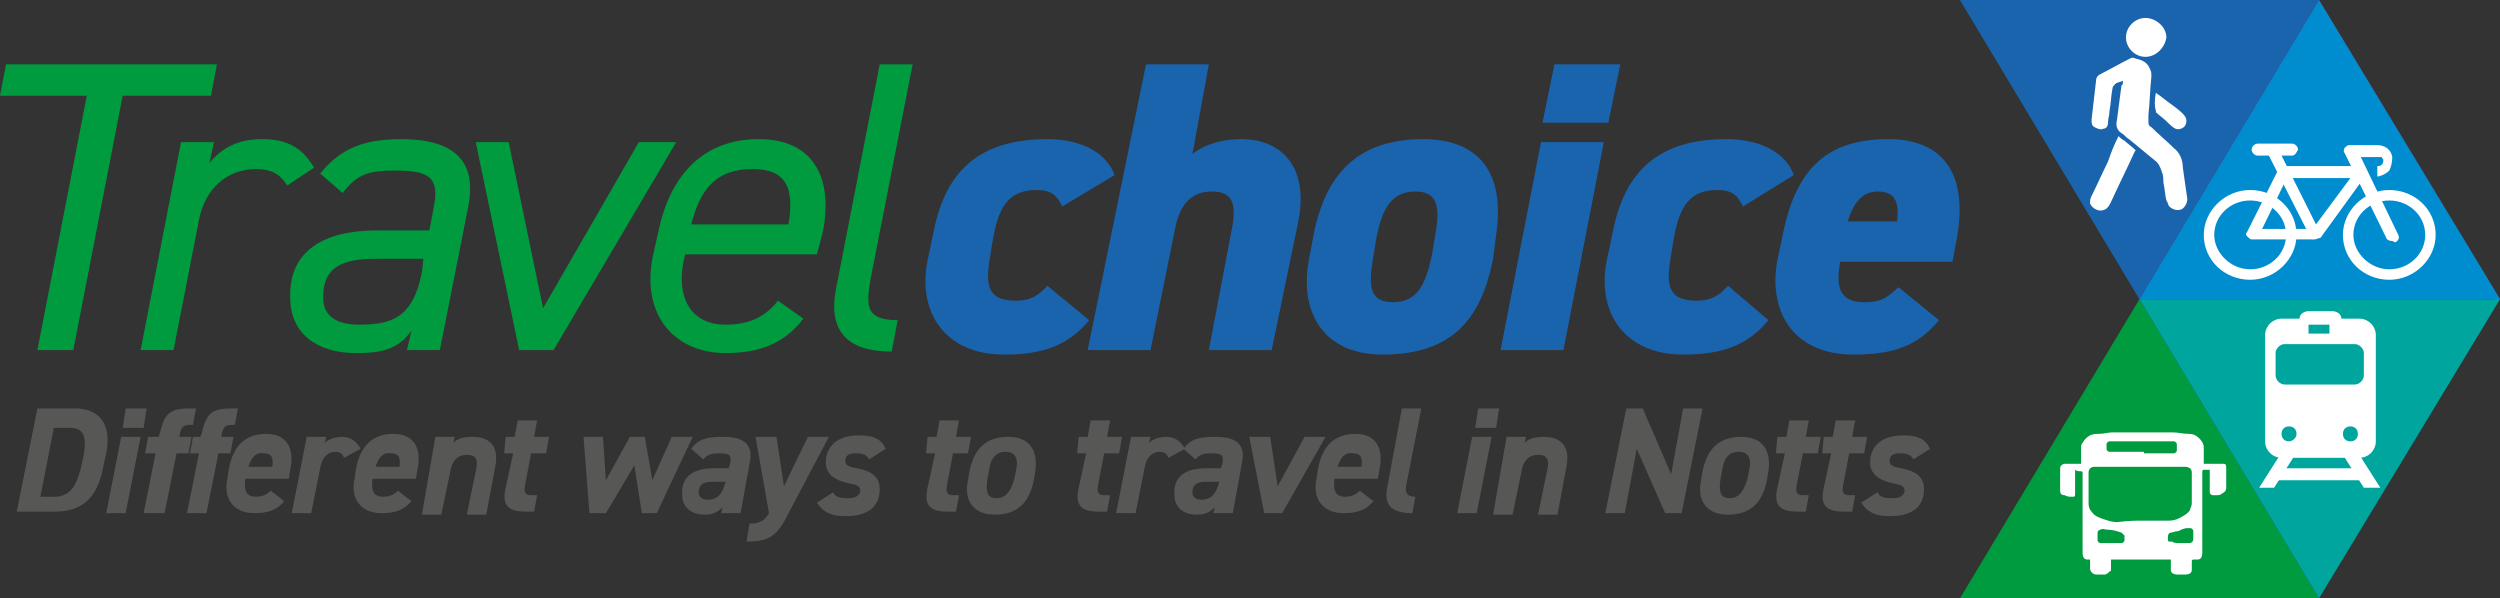 <?xml version="1.0" encoding="utf-8"?>
<!-- Generator: Adobe Illustrator 22.1.0, SVG Export Plug-In . SVG Version: 6.00 Build 0)  -->
<svg version="1.1" id="Layer_1" xmlns="http://www.w3.org/2000/svg" xmlns:xlink="http://www.w3.org/1999/xlink" x="0px" y="0px"
	 viewBox="0 0 167.1 40" style="enable-background:new 0 0 167.1 40;" xml:space="preserve">
<rect x="0" y="0" width="167.1" height="40" fill="#333333" stroke="none"/>
<style type="text/css">
	.st0{fill:#E83E30;}
	.st1{fill:#009A3F;}
	.st2{fill:#1A64AE;}
	.st3{fill:#00A59E;}
	.st4{fill:#704695;}
	.st5{fill:#008DCF;}
	.st6{fill:#FFFFFF;}
	.st7{fill:#575756;}
</style>
<polygon class="st0" points="163.5,11.6 163.5,11.7 163.5,11.7 "/>
<polygon class="st0" points="163.5,27.3 163.5,27.3 163.5,27.3 "/>
<polygon class="st0" points="150.1,35.1 150.1,35.1 150.1,35.1 "/>
<polygon class="st0" points="134.3,25.5 134.3,25.5 134.3,25.5 "/>
<polygon class="st0" points="150.1,19.5 150.1,19.4 150.1,19.5 "/>
<polygon class="st0" points="134.3,10 134.3,10 134.3,10 "/>
<polygon class="st0" points="150.1,3.9 150.1,3.9 150.1,4 "/>
<polygon class="st1" points="14.5,4.3 14.1,6.4 8.2,6.4 4.9,23.4 2.5,23.4 5.8,6.4 0,6.4 0.4,4.3 "/>
<path class="st1" d="M19.2,12.4c-0.5-0.8-1.1-1.1-2.1-1.1c-1.9,0-3.4,1.3-3.8,3.4l-1.7,8.7H9.4l2.7-13.9h2.2l-0.3,1.4
	c0.8-1,1.9-1.6,3.5-1.6c2,0,2.8,0.8,3.5,1.9L19.2,12.4z"/>
<path class="st1" d="M25.2,15.4h3.5l0.3-1.6c0.4-2-0.4-2.4-2.6-2.4c-1.7,0-2.5,0.2-3.5,1.5l-1.5-1.3c1.3-1.6,2.8-2.3,5.4-2.3
	c3.5,0,5.1,1.4,4.5,4.5l-1.9,9.6h-2.2l0.3-1.3c-0.9,1.3-2.1,1.5-3.7,1.5c-2.6,0-4.4-1.3-4.4-3.7C19.3,16.8,21.6,15.4,25.2,15.4
	 M28.3,17.3H25c-2.7,0-3.4,1-3.4,2.6c0,1.3,1,1.8,2.4,1.8c2.1,0,3.6-0.4,4.2-3.5L28.3,17.3z"/>
<polygon class="st1" points="45.2,9.5 37,23.4 34.7,23.4 31.8,9.5 34,9.5 36.3,20.6 42.7,9.5 "/>
<path class="st1" d="M53.7,21.3c-1.3,1.7-3,2.3-5.2,2.3c-3.3,0-5.6-2.4-4.9-6.3l0.4-1.8c0.8-3.9,3.1-6.2,6.7-6.2
	c3.7,0,5,2.6,4.3,6.2L54.6,17h-8.8l-0.1,0.4c-0.5,2.4,0.4,4.3,2.8,4.3c1.7,0,2.7-0.6,3.5-1.6L53.7,21.3z M46.2,15h6.5
	c0.4-2.4-0.1-3.7-2.4-3.7C47.8,11.3,46.8,12.7,46.2,15"/>
<path class="st1" d="M58.8,4.3H61l-2.8,14.3c-0.3,1.8-0.4,2.8,1.8,2.8l-0.4,2.1c-3,0-4.3-1.4-3.7-4.3L58.8,4.3z"/>
<path class="st2" d="M72.8,21.4c-1.4,1.7-3.1,2.3-5.7,2.3c-3.9,0-5.8-2.8-5.1-6.3l0.4-1.9c0.8-4.1,3.1-6.2,7.6-6.2
	c2.4,0,4,1,4.5,2.4L71,13.8c-0.3-0.6-0.6-1.1-1.7-1.1c-1.8,0-2.5,1-2.9,3.1l-0.2,1.2c-0.3,1.8-0.4,3.1,1.7,3.1c0.9,0,1.5-0.3,2.1-1
	L72.8,21.4z"/>
<path class="st2" d="M76.6,4.3h4.2l-1.1,6c0.6-0.5,1.7-1,3.3-1c2.4,0,4.5,1.6,3.8,5.4L85,23.4h-4.2l1.5-7.9c0.4-1.9,0.1-2.7-1.3-2.7
	c-1.4,0-2.2,0.9-2.5,2.7l-1.6,7.9h-4.2L76.6,4.3z"/>
<path class="st2" d="M99.8,17.3c-0.8,4-2.7,6.4-7.4,6.4c-3.9,0-5.6-2.8-4.9-6.4l0.3-1.6c0.8-4.1,3-6.4,7.3-6.4
	c3.9,0,5.5,2.4,4.9,6.4L99.8,17.3z M95.7,17.1l0.2-1.2c0.4-2.1,0.2-3.1-1.3-3.1c-1.5,0-2.2,1-2.6,3.1l-0.2,1.2
	c-0.3,1.8-0.4,3.1,1.3,3.1C94.8,20.2,95.3,18.9,95.7,17.1"/>
<path class="st2" d="M103,9.5h4.2l-2.7,13.9h-4.2L103,9.5z M103.9,4.3h4.4l-0.8,3.9h-4.4L103.9,4.3z"/>
<path class="st2" d="M118.2,21.4c-1.4,1.7-3.1,2.3-5.7,2.3c-3.9,0-5.8-2.8-5.1-6.3l0.4-1.9c0.8-4.1,3.1-6.2,7.6-6.2
	c2.4,0,4,1,4.5,2.4l-3.4,2.1c-0.3-0.6-0.6-1.1-1.7-1.1c-1.8,0-2.5,1-2.9,3.1l-0.2,1.2c-0.3,1.8-0.4,3.1,1.7,3.1c0.9,0,1.5-0.3,2.1-1
	L118.2,21.4z"/>
<path class="st2" d="M129.6,21.4c-1.4,1.7-3,2.3-5.7,2.3c-4.3,0-5.7-3.2-5.1-6.3l0.4-1.9c0.9-4.3,3-6.2,7-6.2c4,0,5.3,2.7,4.6,6.6
	l-0.3,1.6H123c-0.3,1.6-0.1,2.7,1.6,2.7c1.3,0,1.6-0.4,2.3-1L129.6,21.4z M123.5,14.8h3.3c0.2-1.5-0.3-2-1.3-2
	C124.5,12.8,123.9,13.5,123.5,14.8"/>
<polygon class="st1" points="143,20 131,40 155,40 "/>
<polygon class="st3" points="143,20 155,40 167.1,20 "/>
<polygon class="st4" points="143,20 167.1,20 155,0 "/>
<polygon class="st5" points="143,20 167.1,20 155,0 "/>
<polygon class="st2" points="143,20 155,0 131,0 "/>
<path class="st6" d="M154.7,16C154.7,16,154.7,16,154.7,16c-0.2,0-0.3-0.1-0.3-0.2l-2.8-5.5c-0.1-0.2,0-0.4,0.2-0.5
	c0.2-0.1,0.4,0,0.5,0.2l2.5,5l2.6-3.5c0.1-0.2,0.3-0.2,0.5-0.1c0.2,0.1,0.2,0.3,0.1,0.5l-2.9,4C155,15.9,154.8,16,154.7,16"/>
<path class="st6" d="M157.4,11.9h-4.7c-0.2,0-0.4-0.2-0.4-0.4c0-0.2,0.2-0.4,0.4-0.4h4.7c0.2,0,0.4,0.2,0.4,0.4
	C157.8,11.8,157.6,11.9,157.4,11.9"/>
<path class="st6" d="M159.8,16.1c-0.1,0-0.3-0.1-0.3-0.2l-2.8-5.7c-0.1-0.1,0-0.2,0-0.3c0.1-0.1,0.2-0.2,0.3-0.2h1.9
	c0.4,0,0.9,0.2,1,0.8c0,0.4-0.1,0.7-0.2,0.9c-0.3,0.3-0.7,0.4-0.8,0.4l0-0.7l0,0c0.1,0,0.2,0,0.3-0.1c0.1-0.1,0.1-0.2,0.1-0.3
	c0-0.1-0.1-0.1-0.1-0.2c-0.1,0-0.1,0-0.1,0c0,0,0,0,0,0h-1.3l2.5,5.2c0.1,0.2,0,0.4-0.2,0.5C159.9,16.1,159.9,16.1,159.8,16.1"/>
<path class="st6" d="M153.2,10.4h-2.3c-0.2,0-0.4-0.2-0.4-0.4c0-0.2,0.2-0.4,0.4-0.4h2.3c0.2,0,0.4,0.2,0.4,0.4
	C153.5,10.2,153.4,10.4,153.2,10.4"/>
<path class="st6" d="M154.6,16h-4.1c-0.1,0-0.2-0.1-0.3-0.2c-0.1-0.1-0.1-0.2,0-0.3l2-4c0.1-0.2,0.3-0.3,0.5-0.2
	c0.2,0.1,0.3,0.3,0.2,0.5l-1.7,3.5h3.5c0.2,0,0.4,0.2,0.4,0.4C155,15.8,154.8,16,154.6,16"/>
<path class="st6" d="M150.4,18.7c-1.7,0-3.1-1.3-3.1-3c0-1.6,1.4-3,3.1-3c1.7,0,3.1,1.3,3.1,3C153.5,17.3,152.1,18.7,150.4,18.7
	 M150.4,13.4c-1.3,0-2.4,1-2.4,2.3c0,1.2,1.1,2.3,2.4,2.3c1.3,0,2.4-1,2.4-2.3C152.8,14.4,151.7,13.4,150.4,13.4"/>
<path class="st6" d="M159.7,18.7c-1.7,0-3.1-1.3-3.1-3c0-1.6,1.4-3,3.1-3c1.7,0,3.1,1.3,3.1,3C162.8,17.3,161.4,18.7,159.7,18.7
	 M159.7,13.4c-1.3,0-2.4,1-2.4,2.3c0,1.2,1.1,2.3,2.4,2.3c1.3,0,2.4-1,2.4-2.3C162.1,14.4,161,13.4,159.7,13.4"/>
<path class="st6" d="M147.3,31L147.3,31c0.4,0,0.7,0,1,0c0.1,0,0.2,0,0.3,0c0.2,0,0.2,0.1,0.2,0.3c0,0.3,0,0.6,0,0.9
	c0,0.1,0,0.3,0,0.4c0,0.2-0.1,0.3-0.3,0.4c-0.1,0.1-0.2,0.1-0.4,0.1c-0.1,0-0.1,0-0.2,0c-0.1,0-0.2-0.1-0.2-0.2c0-0.1,0-0.2,0-0.2
	c0-0.4,0-0.8,0-1.2v-0.1c-0.1,0-0.2,0-0.2,0c-0.1,0-0.1,0-0.2,0c0,0-0.1,0-0.1,0.1c0,0.6,0,1.2,0,1.9c0,0.3,0,0.7,0,1
	c0,0.9,0,1.7,0,2.6c0,0.2-0.1,0.4-0.3,0.4c-0.1,0-0.2,0-0.3,0c0,0-0.1,0-0.1,0.1c0,0.2,0,0.4,0,0.6c0,0.2-0.2,0.3-0.4,0.3
	c-0.2,0-0.4,0-0.6,0c-0.2,0-0.4-0.1-0.4-0.3c0-0.2,0-0.4,0-0.6v-0.1h-4v0.1c0,0.2,0,0.4,0,0.5c0,0.1,0,0.2-0.1,0.2
	c-0.1,0.1-0.2,0.2-0.3,0.2c-0.2,0-0.4,0-0.6,0c-0.2,0-0.4-0.2-0.4-0.4c0-0.2,0-0.4,0-0.6c0,0,0,0,0,0c-0.1,0-0.2,0-0.2,0
	c-0.2,0-0.3-0.2-0.3-0.4c0-0.3,0-0.6,0-0.9c0-0.6,0-1.3,0-1.9c0-0.2,0-0.4,0-0.6c0-0.7,0-1.4,0-2c0,0,0-0.1-0.1-0.1
	c-0.1,0-0.3,0-0.4-0.1v0.1c0,0.5,0,1,0,1.5c0,0.1,0,0.2-0.1,0.2c-0.1,0-0.1,0-0.2,0c-0.1,0-0.2,0-0.4-0.1c-0.2,0-0.3-0.1-0.3-0.3
	c0-0.1,0-0.2,0-0.3c0-0.1,0-0.2,0-0.3c0-0.2,0-0.4,0-0.7c0-0.1,0-0.1,0-0.2c0-0.2,0.2-0.3,0.3-0.3c0.4,0,0.7,0,1.1,0c0,0,0,0,0,0V31
	c0-0.3,0-0.7,0-1c0-0.2,0-0.3,0.1-0.4c0.1-0.2,0.3-0.4,0.5-0.5c0.2-0.1,0.4-0.1,0.6-0.1c0.3,0,0.6-0.1,0.9-0.1c0.2,0,0.4,0,0.6,0
	c0.2,0,0.4,0,0.6,0c0.4,0,0.9,0,1.3,0c0.2,0,0.5,0,0.7,0c0.3,0,0.5,0,0.8,0c0.4,0,0.7,0.1,1.1,0.1c0.3,0,0.5,0.1,0.7,0.3
	c0.2,0.2,0.3,0.4,0.3,0.6C147.3,30.2,147.3,30.6,147.3,31L147.3,31z M143.3,34.8L143.3,34.8c0.5,0,1,0,1.4,0c0.1,0,0.2,0,0.3,0
	c0.3,0,0.6-0.1,0.9-0.3c0.2-0.1,0.3-0.2,0.4-0.3c0.1-0.1,0.1-0.2,0.1-0.2c0.1-0.2,0.1-0.3,0.1-0.5c0-0.6,0-1.3,0-1.9
	c0-0.3-0.2-0.4-0.5-0.4h-1.6c-0.1,0-0.2,0-0.4,0c-0.3,0-0.5,0-0.8,0c-0.2,0-0.4,0-0.7,0c-0.2,0-0.4,0-0.5,0c-0.2,0-0.3,0-0.5,0
	c-0.2,0-0.5,0-0.7,0c-0.3,0-0.5,0-0.8,0c-0.3,0-0.4,0.2-0.4,0.4c0,0.6,0,1.2,0,1.9c0,0.1,0,0.1,0,0.2c0,0.2,0.1,0.4,0.2,0.5
	c0.2,0.3,0.5,0.4,0.8,0.5c0.3,0.1,0.6,0.2,0.9,0.2C142.3,34.8,142.8,34.8,143.3,34.8 M143.3,30.3L143.3,30.3c0.2,0,0.4,0,0.5,0
	c0.3,0,0.6,0,0.9,0c0.2,0,0.4,0,0.6,0c0.1,0,0.2-0.1,0.2-0.2c0-0.1,0-0.3,0-0.4c0-0.1-0.1-0.2-0.2-0.2c0,0-0.1,0-0.1,0
	c-1.4,0-2.7,0-4.1,0c0,0-0.1,0-0.1,0c-0.1,0-0.2,0.1-0.2,0.2c0,0.1,0,0.2,0,0.3c0,0.1,0.1,0.2,0.2,0.2c0.4,0,0.8,0,1.3,0H143.3z
	 M141,36.3c0.2,0,0.4,0,0.6,0c0.1,0,0.1,0,0.2,0c0.1,0,0.2-0.1,0.2-0.2c0-0.1,0-0.1,0-0.2c0,0,0-0.1,0-0.1c-0.1-0.1-0.1-0.1-0.2-0.2
	c-0.3-0.1-0.6-0.2-1-0.2c-0.1,0-0.2-0.1-0.4,0c-0.1,0-0.2,0.1-0.2,0.2c0,0.2,0,0.3,0,0.5c0,0.1,0.1,0.2,0.2,0.2c0.1,0,0.1,0,0.2,0
	C140.6,36.3,140.8,36.3,141,36.3 M145.6,36.3c0.2,0,0.3,0,0.5,0c0.1,0,0.1,0,0.2,0c0.2,0,0.3-0.1,0.3-0.3c0-0.2,0-0.3,0-0.5
	c0-0.1-0.1-0.2-0.2-0.2c-0.1,0-0.2,0-0.2,0c-0.2,0-0.4,0.1-0.6,0.2c-0.2,0-0.4,0.1-0.5,0.1c-0.1,0-0.2,0.1-0.2,0.3c0,0,0,0.1,0,0.1
	c0,0.1,0,0.2,0.1,0.2c0.1,0,0.1,0,0.2,0C145.3,36.3,145.5,36.3,145.6,36.3"/>
<g>
	<path class="st7" d="M1.1,34.3l1.4-7h2.5c1.6,0,2.5,1,2.1,3l-0.2,0.9c-0.4,2.2-1.5,3-3.3,3H1.1z M5.4,31.3l0.2-0.9
		c0.2-1.2,0-1.8-0.9-1.8H3.6l-0.9,4.6h1.1C4.7,33.1,5.1,32.5,5.4,31.3z"/>
	<path class="st7" d="M8.1,29.2h1.3l-1,5.1H7.1L8.1,29.2z M8.4,27.3h1.4l-0.2,1.3H8.2L8.4,27.3z"/>
	<path class="st7" d="M10.6,29.2l0.1-0.3c0.3-1.3,0.7-1.6,2-1.6h0.4l-0.2,1.1h-0.2c-0.5,0-0.6,0.2-0.7,0.7l0,0.1h0.8l-0.2,1.1h-0.8
		l-0.8,4H9.6l0.8-4H9.7l0.2-1.1H10.6z"/>
	<path class="st7" d="M13.4,29.2l0.1-0.3c0.3-1.3,0.7-1.6,2-1.6h0.4l-0.2,1.1h-0.2c-0.5,0-0.6,0.2-0.7,0.7l0,0.1h0.8l-0.2,1.1h-0.8
		l-0.8,4h-1.3l0.8-4h-0.6l0.2-1.1H13.4z"/>
	<path class="st7" d="M19,33.5c-0.5,0.6-1.1,0.8-2,0.8c-1.4,0-2.1-1-1.8-2.3l0.1-0.7c0.3-1.5,1.1-2.3,2.5-2.3c1.4,0,1.9,1,1.6,2.4
		l-0.1,0.6h-2.9c-0.1,0.7,0,1.2,0.7,1.2c0.5,0,0.8-0.2,1-0.4L19,33.5z M16.6,31.2h1.6c0.1-0.7-0.1-0.9-0.6-0.9
		C17.1,30.2,16.8,30.6,16.6,31.2z"/>
	<path class="st7" d="M23,30.6c-0.1-0.2-0.2-0.4-0.6-0.4c-0.5,0-0.9,0.4-1,1.1l-0.6,3h-1.3l1-5.1h1.3l-0.1,0.4
		c0.2-0.2,0.6-0.4,1.2-0.4c0.6,0,1,0.4,1.2,0.8L23,30.6z"/>
	<path class="st7" d="M27.5,33.5c-0.5,0.6-1.1,0.8-2,0.8c-1.4,0-2.1-1-1.8-2.3l0.1-0.7c0.3-1.5,1.1-2.3,2.5-2.3c1.4,0,1.9,1,1.6,2.4
		l-0.1,0.6h-2.9c-0.1,0.7,0,1.2,0.7,1.2c0.5,0,0.8-0.2,1-0.4L27.5,33.5z M25.1,31.2h1.6c0.1-0.7-0.1-0.9-0.6-0.9
		C25.6,30.2,25.3,30.6,25.1,31.2z"/>
	<path class="st7" d="M29.1,29.2h1.3l-0.1,0.4c0.3-0.3,0.7-0.4,1.3-0.4c1,0,1.8,0.5,1.5,2l-0.6,3.2h-1.3l0.6-2.9
		c0.2-0.8,0-1.1-0.6-1.1c-0.6,0-1,0.4-1.1,1.1l-0.6,2.9h-1.3L29.1,29.2z"/>
	<path class="st7" d="M33.8,29.2h0.6l0.2-1.1h1.3l-0.2,1.1h1l-0.2,1.1h-1l-0.4,2.1c-0.1,0.5,0,0.7,0.4,0.7h0.4l-0.2,1.1h-0.5
		c-1.1,0-1.7-0.3-1.4-1.6l0.5-2.3h-0.6L33.8,29.2z"/>
	<path class="st7" d="M40.5,34.3h-1.1L39,29.2h1.3l0.2,2.9l1.6-2.9h1l0.5,2.9l1.3-2.9h1.4l-2.4,5.1h-1l-0.5-3.2L40.5,34.3z"/>
	<path class="st7" d="M47.7,31.3h1l0.1-0.3c0.1-0.6,0-0.7-0.8-0.7c-0.5,0-0.7,0.1-1,0.4L46.2,30c0.5-0.7,1.1-0.8,2.2-0.8
		c1.3,0,2,0.5,1.7,1.8l-0.6,3.3h-1.3l0.1-0.4c-0.3,0.3-0.6,0.5-1.2,0.5c-0.9,0-1.5-0.5-1.5-1.3C45.5,31.8,46.4,31.3,47.7,31.3z
		 M48.5,32.2h-0.9c-0.6,0-0.9,0.2-0.9,0.7c0,0.3,0.2,0.5,0.6,0.5c0.6,0,0.9-0.3,1.1-0.9L48.5,32.2z"/>
	<path class="st7" d="M51.9,29.2l0.5,3.3l1.6-3.3h1.4l-2.8,5.3c-0.7,1.4-1.3,1.7-2.7,1.7l0.2-1.2c0.7,0,1-0.2,1.3-0.7l-0.9-5.1H51.9
		z"/>
	<path class="st7" d="M58.1,30.7c-0.2-0.3-0.4-0.4-0.9-0.4c-0.4,0-0.7,0.1-0.7,0.5c0,0.3,0.2,0.4,0.8,0.5c1,0.2,1.5,0.6,1.5,1.4
		c0,1.1-0.7,1.8-2.3,1.8c-1,0-1.5-0.3-1.9-0.9l1.1-0.7c0.1,0.3,0.4,0.4,1,0.4c0.5,0,0.8-0.2,0.8-0.5c0-0.3-0.2-0.4-0.8-0.5
		c-0.9-0.2-1.5-0.6-1.5-1.4c0-1,0.7-1.8,2.2-1.8c0.9,0,1.5,0.2,1.8,0.9L58.1,30.7z"/>
	<path class="st7" d="M62,29.2h0.6l0.2-1.1h1.3l-0.2,1.1h1l-0.2,1.1h-1l-0.4,2.1c-0.1,0.5,0,0.7,0.4,0.7h0.4l-0.2,1.1h-0.5
		c-1.1,0-1.7-0.3-1.4-1.6l0.5-2.3h-0.6L62,29.2z"/>
	<path class="st7" d="M69.1,32.1c-0.3,1.5-1.1,2.3-2.6,2.3c-1.4,0-2.1-0.9-1.8-2.3l0.1-0.6c0.3-1.5,1.1-2.3,2.6-2.3
		c1.4,0,2,0.9,1.8,2.3L69.1,32.1z M67.8,32l0.1-0.5c0.2-0.8,0-1.3-0.7-1.3c-0.6,0-1,0.4-1.1,1.3L66,32c-0.1,0.7-0.1,1.3,0.6,1.3
		C67.3,33.3,67.6,32.7,67.8,32z"/>
	<path class="st7" d="M72.1,29.2h0.6l0.2-1.1h1.3l-0.2,1.1h1l-0.2,1.1h-1l-0.4,2.1c-0.1,0.5,0,0.7,0.4,0.7h0.4l-0.2,1.1h-0.5
		c-1.1,0-1.7-0.3-1.4-1.6l0.5-2.3h-0.6L72.1,29.2z"/>
	<path class="st7" d="M78.1,30.6c-0.1-0.2-0.2-0.4-0.6-0.4c-0.5,0-0.9,0.4-1,1.1l-0.6,3h-1.3l1-5.1h1.3l-0.1,0.4
		c0.2-0.2,0.6-0.4,1.2-0.4c0.6,0,1,0.4,1.2,0.8L78.1,30.6z"/>
	<path class="st7" d="M80.6,31.3h1l0.1-0.3c0.1-0.6,0-0.7-0.8-0.7c-0.5,0-0.7,0.1-1,0.4L79.1,30c0.5-0.7,1.1-0.8,2.2-0.8
		c1.3,0,2,0.5,1.7,1.8l-0.6,3.3h-1.3l0.1-0.4c-0.3,0.3-0.6,0.5-1.2,0.5c-0.9,0-1.5-0.5-1.5-1.3C78.4,31.8,79.3,31.3,80.6,31.3z
		 M81.5,32.2h-0.9c-0.6,0-0.9,0.2-0.9,0.7c0,0.3,0.2,0.5,0.6,0.5c0.6,0,0.9-0.3,1.1-0.9L81.5,32.2z"/>
	<path class="st7" d="M88.6,29.2l-2.9,5.1h-1.2l-1-5.1h1.4l0.5,3.3l1.8-3.3H88.6z"/>
	<path class="st7" d="M91.8,33.5c-0.5,0.6-1.1,0.8-2,0.8c-1.4,0-2.1-1-1.8-2.3l0.1-0.7c0.3-1.5,1.1-2.3,2.5-2.3c1.4,0,1.9,1,1.6,2.4
		l-0.1,0.6h-2.9c-0.1,0.7,0,1.2,0.7,1.2c0.5,0,0.8-0.2,1-0.4L91.8,33.5z M89.4,31.2H91c0.1-0.7-0.1-0.9-0.6-0.9
		C89.9,30.2,89.6,30.6,89.4,31.2z"/>
	<path class="st7" d="M93.7,27.3H95l-1,5.1c-0.1,0.5,0,0.8,0.6,0.8l-0.2,1.1c-1.2,0-1.9-0.4-1.7-1.6L93.7,27.3z"/>
	<path class="st7" d="M98.4,29.2h1.3l-1,5.1h-1.3L98.4,29.2z M98.8,27.3h1.4l-0.2,1.3h-1.4L98.8,27.3z"/>
	<path class="st7" d="M100.7,29.2h1.3l-0.1,0.4c0.3-0.3,0.7-0.4,1.3-0.4c1,0,1.8,0.5,1.5,2l-0.6,3.2h-1.3l0.6-2.9
		c0.2-0.8,0-1.1-0.6-1.1c-0.6,0-1,0.4-1.1,1.1l-0.6,2.9h-1.3L100.7,29.2z"/>
	<path class="st7" d="M113.8,27.3l-1.4,7h-1.1l-1.9-4.3l-0.8,4.3h-1.3l1.4-7h1.1l1.9,4.4l0.8-4.4H113.8z"/>
	<path class="st7" d="M118.1,32.1c-0.3,1.5-1.1,2.3-2.6,2.3c-1.4,0-2.1-0.9-1.8-2.3l0.1-0.6c0.3-1.5,1.1-2.3,2.6-2.3
		c1.4,0,2,0.9,1.8,2.3L118.1,32.1z M116.8,32l0.1-0.5c0.2-0.8,0-1.3-0.7-1.3c-0.6,0-1,0.4-1.1,1.3L115,32c-0.1,0.7-0.1,1.3,0.6,1.3
		C116.3,33.3,116.6,32.7,116.8,32z"/>
	<path class="st7" d="M118.8,29.2h0.6l0.2-1.1h1.3l-0.2,1.1h1l-0.2,1.1h-1l-0.4,2.1c-0.1,0.5,0,0.7,0.4,0.7h0.4l-0.2,1.1h-0.5
		c-1.1,0-1.7-0.3-1.4-1.6l0.5-2.3h-0.6L118.8,29.2z"/>
	<path class="st7" d="M121.9,29.2h0.6l0.2-1.1h1.3l-0.2,1.1h1l-0.2,1.1h-1l-0.4,2.1c-0.1,0.5,0,0.7,0.4,0.7h0.4l-0.2,1.1h-0.5
		c-1.1,0-1.7-0.3-1.4-1.6l0.5-2.3h-0.6L121.9,29.2z"/>
	<path class="st7" d="M127.9,30.7c-0.2-0.3-0.4-0.4-0.9-0.4c-0.4,0-0.7,0.1-0.7,0.5c0,0.3,0.2,0.4,0.8,0.5c1,0.2,1.5,0.6,1.5,1.4
		c0,1.1-0.7,1.8-2.3,1.8c-1,0-1.5-0.3-1.9-0.9l1.1-0.7c0.1,0.3,0.4,0.4,1,0.4c0.5,0,0.8-0.2,0.8-0.5c0-0.3-0.2-0.4-0.8-0.5
		c-0.9-0.2-1.5-0.6-1.5-1.4c0-1,0.7-1.8,2.2-1.8c0.9,0,1.5,0.2,1.8,0.9L127.9,30.7z"/>
</g>
<g>
	<path class="st6" d="M141.9,5.4c-0.2,0.1-0.4,0.1-0.5,0.2c-0.1,0.1-0.2,0.2-0.2,0.3c-0.1,0.5-0.1,1-0.2,1.5c0,0.3-0.1,0.5-0.1,0.8
		c0,0.2-0.1,0.4-0.3,0.4c-0.2,0.1-0.4,0-0.6-0.1c-0.2-0.1-0.2-0.3-0.2-0.5c0.1-0.9,0.2-1.7,0.3-2.6c0-0.3,0.2-0.4,0.4-0.5
		c0.6-0.3,1.1-0.6,1.7-0.9c0.2-0.1,0.3-0.2,0.5-0.1c0.4,0.1,0.8,0.2,1,0.7c0.1,0.2,0.1,0.3,0.1,0.5c-0.1,0.9-0.1,1.7-0.2,2.6
		c0,0.1,0,0.3,0,0.4c0,0.2,0,0.3,0.2,0.4c0.5,0.5,1,0.9,1.5,1.4c0.4,0.3,0.6,0.8,0.6,1.3c0.1,0.7,0.2,1.4,0.3,2.1
		c0,0.3-0.2,0.6-0.4,0.7c-0.3,0.1-0.6,0-0.8-0.2c-0.1-0.1-0.1-0.3-0.2-0.4c-0.1-0.4-0.1-0.8-0.2-1.2c0-0.2,0-0.5-0.1-0.7
		c-0.1-0.3-0.2-0.6-0.5-0.8c-0.6-0.5-1.1-0.9-1.7-1.4c-0.2-0.1-0.3-0.3-0.5-0.4c-0.3-0.2-0.4-0.5-0.3-0.9c0.1-0.8,0.2-1.5,0.3-2.3
		C141.9,5.7,141.9,5.5,141.9,5.4z"/>
	<path class="st6" d="M141.6,9.1c0.1,0.1,0.2,0.2,0.4,0.3c0.2,0.2,0.5,0.4,0.7,0.6c0,0,0.1,0.1,0,0.1c-0.5,1.1-1.1,2.3-1.6,3.4
		c-0.1,0.2-0.2,0.4-0.4,0.5c-0.2,0.1-0.4,0.1-0.6,0c-0.2-0.1-0.3-0.2-0.4-0.4c0-0.2,0-0.3,0.1-0.5c0.4-0.8,0.7-1.5,1.1-2.3
		C141.1,10.2,141.3,9.7,141.6,9.1C141.6,9.1,141.6,9.1,141.6,9.1z"/>
	<path class="st6" d="M143.4,3.8c-0.7,0-1.3-0.6-1.3-1.3c0-0.7,0.6-1.3,1.3-1.3c0.7,0,1.4,0.6,1.4,1.3
		C144.7,3.2,144.1,3.8,143.4,3.8z"/>
	<path class="st6" d="M144.1,6.2c0.1,0.1,0.3,0.2,0.4,0.3c0.5,0.4,1,0.7,1.4,1.1c0.2,0.2,0.3,0.4,0.2,0.7c-0.1,0.3-0.5,0.4-0.7,0.3
		c-0.2-0.1-0.4-0.3-0.6-0.5c-0.2-0.2-0.5-0.4-0.7-0.6c0,0,0,0,0-0.1C144,7.1,144,6.7,144.1,6.2z"/>
</g>
<g>
	<path class="st6" d="M157.7,21.3h-1.2c0-0.3-0.3-0.5-0.6-0.5h-1.6c-0.3,0-0.6,0.2-0.6,0.5h-1.2c-0.6,0-1.1,0.5-1.1,1.1v7.1
		c0,0.6,0.5,1.1,1.1,1.1h5.2c0.6,0,1.1-0.5,1.1-1.1v-7.1C158.8,21.8,158.3,21.3,157.7,21.3z M154.3,21.7h1.4v0.6h-1.4V21.7z
		 M153,29.5c-0.3,0-0.5-0.2-0.5-0.5c0-0.3,0.2-0.5,0.5-0.5s0.5,0.2,0.5,0.5C153.5,29.3,153.2,29.5,153,29.5z M157.1,29.5
		c-0.3,0-0.5-0.2-0.5-0.5c0-0.3,0.2-0.5,0.5-0.5c0.3,0,0.5,0.2,0.5,0.5C157.6,29.3,157.4,29.5,157.1,29.5z M158,25.1
		c0,0.3-0.3,0.6-0.6,0.6h-4.7c-0.3,0-0.6-0.3-0.6-0.6v-1.5c0-0.3,0.3-0.6,0.6-0.6h4.7c0.3,0,0.6,0.3,0.6,0.6V25.1z"/>
	<rect x="152.1" y="31.3" class="st6" width="5.8" height="0.8"/>
	<polygon class="st6" points="152.4,30.4 151,32.6 152,32.6 153.4,30.4 	"/>
	<polygon class="st6" points="157.7,30.4 159.1,32.6 158,32.6 156.6,30.4 	"/>
</g>
</svg>
